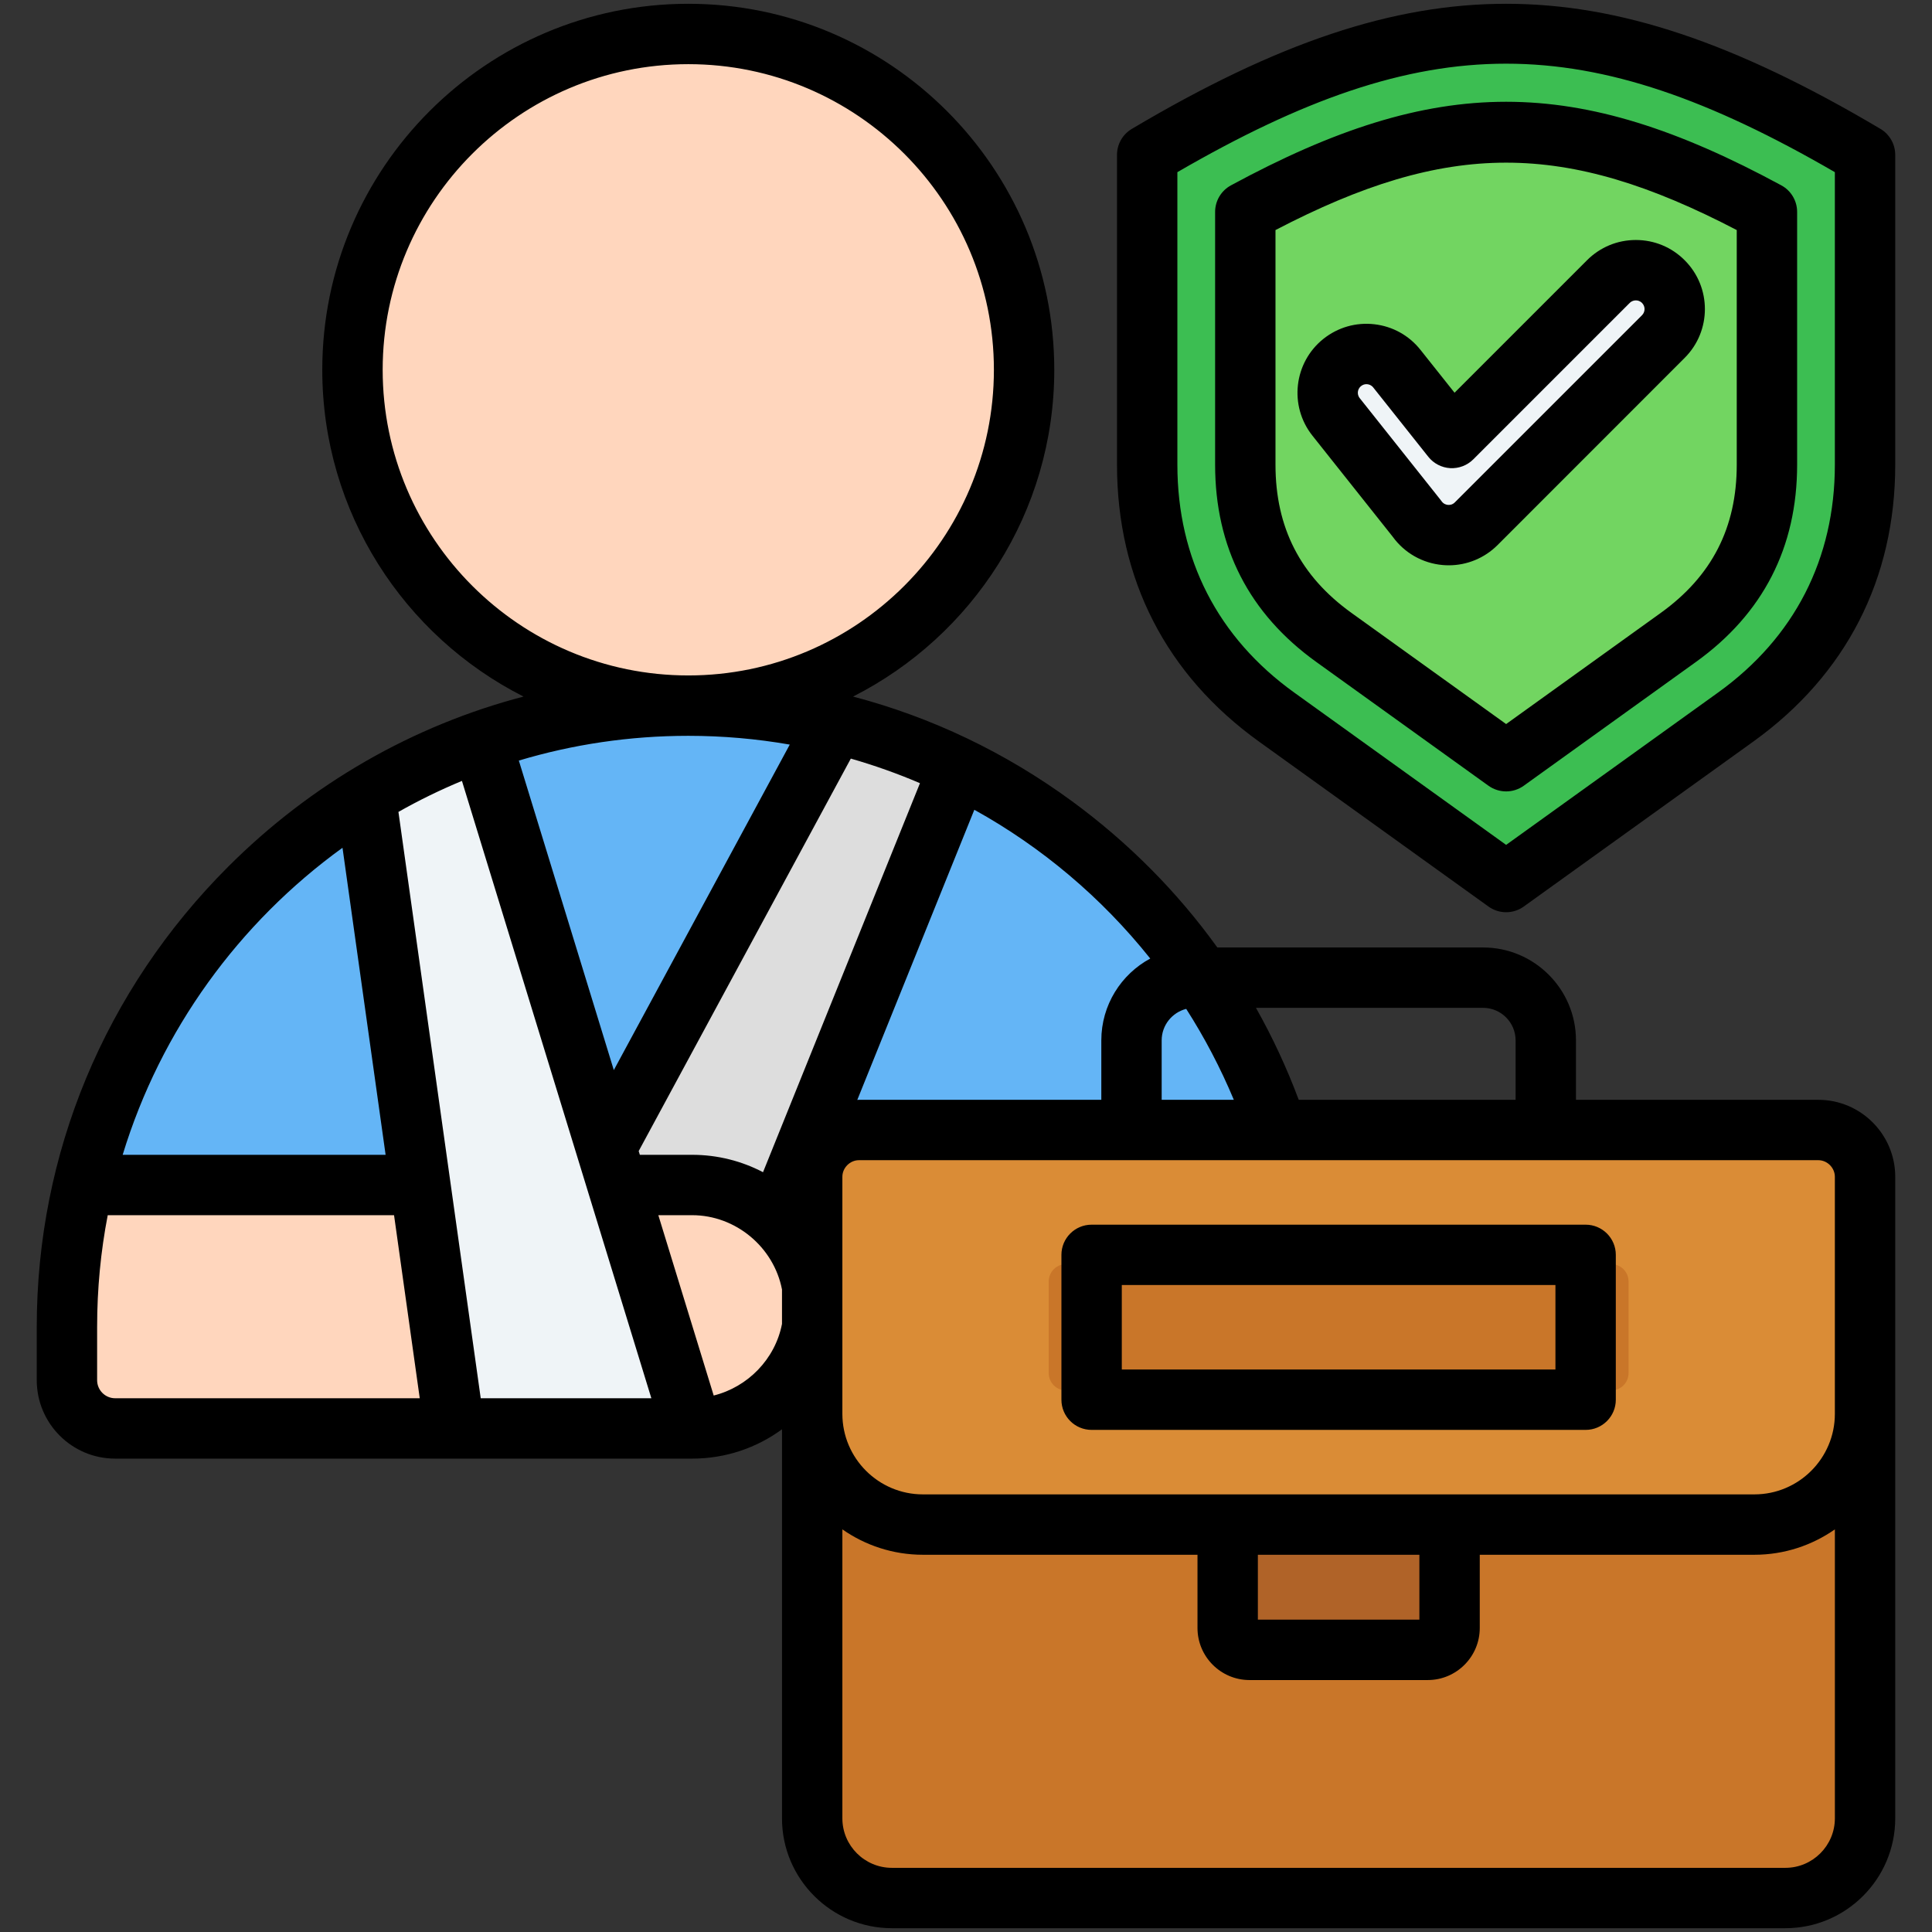 <svg width="100" height="100" viewBox="0 0 100 100" fill="none" xmlns="http://www.w3.org/2000/svg">
<rect x="0" y="0" width="100" height="100" fill="#333333" stroke="none"/>
<g id="fi_11442757">
<g id="Group">
<g id="Group_2">
<g id="Group_3">
<path id="Vector" fill-rule="evenodd" clip-rule="evenodd" d="M67.789 68.684C67.789 50.995 53.316 36.523 35.627 36.523C17.938 36.523 3.465 50.995 3.465 68.684H67.789Z" fill="#64B5F6"/>
<path id="Vector_2" fill-rule="evenodd" clip-rule="evenodd" d="M49.62 39.748C47.603 38.765 45.469 37.989 43.248 37.443L23.523 73.934H35.829L49.62 39.748Z" fill="#DDDDDD"/>
<path id="Vector_3" fill-rule="evenodd" clip-rule="evenodd" d="M4.319 61.336C3.761 63.698 3.465 66.158 3.465 68.685V71.439C3.465 72.814 4.586 73.934 5.959 73.934H35.83C39.304 73.934 42.129 71.088 42.129 67.635C42.129 64.171 39.294 61.336 35.83 61.336H4.319Z" fill="#FFD6BD"/>
<path id="Vector_4" d="M36.022 36.517C45.622 36.306 53.233 28.352 53.022 18.752C52.811 9.152 44.858 1.541 35.257 1.752C25.657 1.964 18.046 9.917 18.257 19.517C18.469 29.117 26.422 36.728 36.022 36.517Z" fill="#FFD6BD"/>
<path id="Vector_5" fill-rule="evenodd" clip-rule="evenodd" d="M24.918 38.37C22.816 39.118 20.813 40.078 18.936 41.226L23.525 73.934H35.831L24.918 38.37Z" fill="#EFF4F7"/>
</g>
<g id="Group_4">
<path id="Vector_6" fill-rule="evenodd" clip-rule="evenodd" d="M96.537 63.94L96.537 94.116C96.537 96.385 94.68 98.242 92.411 98.242H46.168C43.898 98.242 42.041 96.385 42.041 94.116L42.041 64.721L96.537 63.94Z" fill="#C97629"/>
<path id="Vector_7" fill-rule="evenodd" clip-rule="evenodd" d="M74.03 73.638V83.358C74.03 84.058 73.454 84.634 72.754 84.634H65.825C65.124 84.634 64.549 84.06 64.549 83.358V74.713L74.03 73.638Z" fill="#B06328"/>
<path id="Vector_8" fill-rule="evenodd" clip-rule="evenodd" d="M44.463 58.489H94.115C95.447 58.489 96.537 59.579 96.537 60.911V73.181C96.537 76.333 93.959 78.911 90.807 78.911H47.771C44.619 78.911 42.041 76.333 42.041 73.181V60.911C42.041 59.578 43.131 58.489 44.463 58.489Z" fill="#DA8C36"/>
<path id="Vector_9" fill-rule="evenodd" clip-rule="evenodd" d="M55.174 65.432H83.402C83.892 65.432 84.293 65.833 84.293 66.323V71.077C84.293 71.567 83.892 71.968 83.402 71.968H55.174C54.684 71.968 54.283 71.567 54.283 71.077V66.323C54.283 65.833 54.684 65.432 55.174 65.432Z" fill="#C97629"/>
</g>
<g id="Group_5">
<path id="Vector_10" fill-rule="evenodd" clip-rule="evenodd" d="M96.537 8.015C82.475 -0.328 73.444 -0.328 59.381 8.015V24.05C59.381 29.445 61.7 33.968 66.081 37.117L77.959 45.654L89.837 37.117C94.218 33.968 96.537 29.445 96.537 24.05V8.015H96.537Z" fill="#3CBE52"/>
<path id="Vector_11" fill-rule="evenodd" clip-rule="evenodd" d="M91.46 10.968C81.311 5.47 74.608 5.47 64.459 10.968V24.05C64.459 27.809 65.992 30.799 69.044 32.993L77.959 39.401L86.873 32.993C89.926 30.799 91.46 27.809 91.46 24.05V10.968Z" fill="#72D561"/>
<path id="Vector_12" fill-rule="evenodd" clip-rule="evenodd" d="M83.25 14.574C84.036 13.788 85.31 13.788 86.096 14.574C86.882 15.36 86.882 16.634 86.096 17.42L76.407 27.108C75.517 27.998 74.047 27.858 73.333 26.835L69.157 21.58C68.467 20.712 68.611 19.448 69.479 18.758C70.348 18.068 71.611 18.212 72.301 19.08L75.154 22.67L83.25 14.574Z" fill="#EFF4F7"/>
</g>
</g>
<path id="Vector_13" fill-rule="evenodd" clip-rule="evenodd" d="M58.064 66.513H80.509V70.886H58.064V66.513ZM56.502 74.011H82.072C82.935 74.011 83.634 73.312 83.634 72.449V64.951C83.634 64.09 82.935 63.389 82.072 63.389H56.502C55.638 63.389 54.939 64.09 54.939 64.951V72.449C54.939 73.312 55.638 74.011 56.502 74.011ZM92.41 96.679H46.166C44.751 96.679 43.601 95.529 43.601 94.117V79.16C44.785 79.986 46.221 80.474 47.77 80.474H61.982V84.265C61.982 85.75 63.19 86.959 64.674 86.959H73.9C75.385 86.959 76.592 85.75 76.592 84.265V80.474H90.807C92.356 80.474 93.791 79.986 94.973 79.16V94.117C94.972 95.529 93.822 96.679 92.41 96.679ZM36.941 72.232L34.075 62.898H35.827C38.074 62.898 40.05 64.545 40.476 66.744V68.527C40.122 70.353 38.699 71.794 36.941 72.232ZM5.027 71.439V68.686C5.027 66.706 5.214 64.773 5.576 62.898H20.396L21.726 72.373H5.959C5.445 72.373 5.027 71.953 5.027 71.439ZM17.728 43.88L19.959 59.773H6.349C8.319 53.312 12.375 47.753 17.728 43.88ZM19.807 19.141C19.807 10.418 26.902 3.321 35.627 3.321C44.349 3.321 51.444 10.418 51.444 19.141C51.444 27.864 44.349 34.961 35.627 34.961C26.901 34.961 19.807 27.864 19.807 19.141ZM59.537 49.614C58.029 50.427 57.004 52.021 57.004 53.849V56.926H44.46C44.432 56.926 44.402 56.93 44.373 56.931L50.431 41.914C53.926 43.85 57.025 46.464 59.537 49.614ZM76.763 52.166C77.691 52.166 78.447 52.921 78.447 53.849V56.926H67.222C66.605 55.275 65.865 53.685 65.008 52.166H76.763ZM61.398 52.219C62.345 53.699 63.171 55.272 63.863 56.926H60.128V53.849C60.128 53.064 60.67 52.404 61.398 52.219ZM33.058 59.58L33.118 59.773H35.827C37.146 59.773 38.394 60.097 39.494 60.673L47.617 40.538C46.457 40.041 45.261 39.616 44.038 39.265L33.058 59.58ZM26.855 39.367C29.634 38.534 32.58 38.086 35.626 38.086C37.41 38.086 39.163 38.241 40.878 38.54L31.771 55.388L26.855 39.367ZM20.623 42.024L24.882 72.373H33.714L23.91 40.419C22.779 40.889 21.681 41.425 20.623 42.024ZM65.107 80.474V83.833H73.467V80.474H65.107ZM94.972 60.91C94.972 60.445 94.58 60.051 94.113 60.051H44.46C43.995 60.051 43.601 60.445 43.601 60.91V73.187C43.605 75.482 45.472 77.349 47.77 77.349H90.806C93.103 77.349 94.972 75.48 94.972 73.183V60.91H94.972ZM98.097 60.91C98.097 58.714 96.311 56.926 94.113 56.926H81.572V53.849C81.572 51.198 79.414 49.041 76.763 49.041H63.009C60.94 46.166 58.411 43.615 55.488 41.472C52.031 38.939 48.2 37.116 44.153 36.054C50.327 32.929 54.569 26.521 54.569 19.141C54.569 8.694 46.072 0.196 35.626 0.196C25.179 0.196 16.681 8.694 16.681 19.141C16.681 26.521 20.922 32.929 27.097 36.054C21.377 37.552 16.118 40.553 11.806 44.865C5.42 51.253 1.902 59.713 1.902 68.686V71.439C1.902 73.678 3.722 75.498 5.959 75.498H35.827C37.558 75.498 39.17 74.939 40.476 73.98V94.117C40.476 97.254 43.029 99.804 46.166 99.804H92.41C95.546 99.804 98.097 97.254 98.097 94.117V60.91ZM70.284 20.28C70.294 20.196 70.331 20.077 70.451 19.982C70.546 19.905 70.646 19.885 70.726 19.885C70.746 19.885 70.763 19.886 70.779 19.888C70.863 19.897 70.981 19.934 71.077 20.053L73.929 23.643C74.206 23.991 74.619 24.206 75.064 24.231C75.508 24.255 75.942 24.09 76.257 23.776L84.353 15.68C84.462 15.571 84.588 15.548 84.671 15.548C84.758 15.548 84.88 15.571 84.99 15.68C85.166 15.855 85.166 16.14 84.99 16.316L75.302 26.003C75.179 26.126 75.041 26.142 74.945 26.133C74.867 26.127 74.719 26.092 74.614 25.941C74.596 25.914 74.576 25.888 74.555 25.863L70.379 20.608C70.284 20.489 70.275 20.364 70.284 20.28ZM72.083 27.776L67.933 22.552C66.706 21.011 66.964 18.76 68.505 17.535C69.254 16.942 70.185 16.675 71.134 16.783C72.081 16.891 72.93 17.361 73.523 18.108L75.287 20.327L82.144 13.47C82.82 12.794 83.716 12.422 84.671 12.422C85.626 12.422 86.525 12.794 87.198 13.47C88.594 14.863 88.594 17.131 87.198 18.524L77.512 28.214C76.838 28.888 75.931 29.26 74.988 29.26C74.882 29.26 74.777 29.255 74.671 29.246C73.632 29.154 72.691 28.619 72.083 27.776ZM89.894 11.908V24.051C89.894 27.311 88.607 29.822 85.959 31.725L77.957 37.477L69.954 31.725C67.306 29.822 66.019 27.311 66.019 24.051V11.908C74.945 7.256 80.97 7.256 89.894 11.908ZM63.712 9.595C74.363 3.825 81.552 3.825 92.203 9.595C92.706 9.868 93.019 10.395 93.019 10.968V24.051C93.019 28.329 91.258 31.765 87.782 34.262L78.869 40.67C78.597 40.865 78.277 40.963 77.957 40.963C77.638 40.963 77.317 40.865 77.044 40.67L68.13 34.262C64.656 31.765 62.894 28.33 62.894 24.051V10.968C62.894 10.395 63.209 9.868 63.712 9.595ZM94.972 24.051C94.972 28.924 92.88 33.004 88.923 35.849L77.957 43.731L66.992 35.849C63.033 33.004 60.941 28.924 60.941 24.051V8.911C73.864 1.424 82.051 1.424 94.972 8.911V24.051ZM97.334 6.672C89.783 2.194 83.808 0.196 77.957 0.196C72.107 0.196 66.131 2.194 58.582 6.672C58.107 6.954 57.816 7.464 57.816 8.016V24.051C57.816 29.972 60.359 34.93 65.168 38.386L77.044 46.923C77.318 47.119 77.638 47.217 77.957 47.217C78.277 47.217 78.597 47.119 78.869 46.923L90.748 38.386C95.556 34.929 98.097 29.972 98.097 24.051V8.016C98.097 7.464 97.806 6.953 97.334 6.672Z" fill="black"/>
</g>
</g>
</svg>

